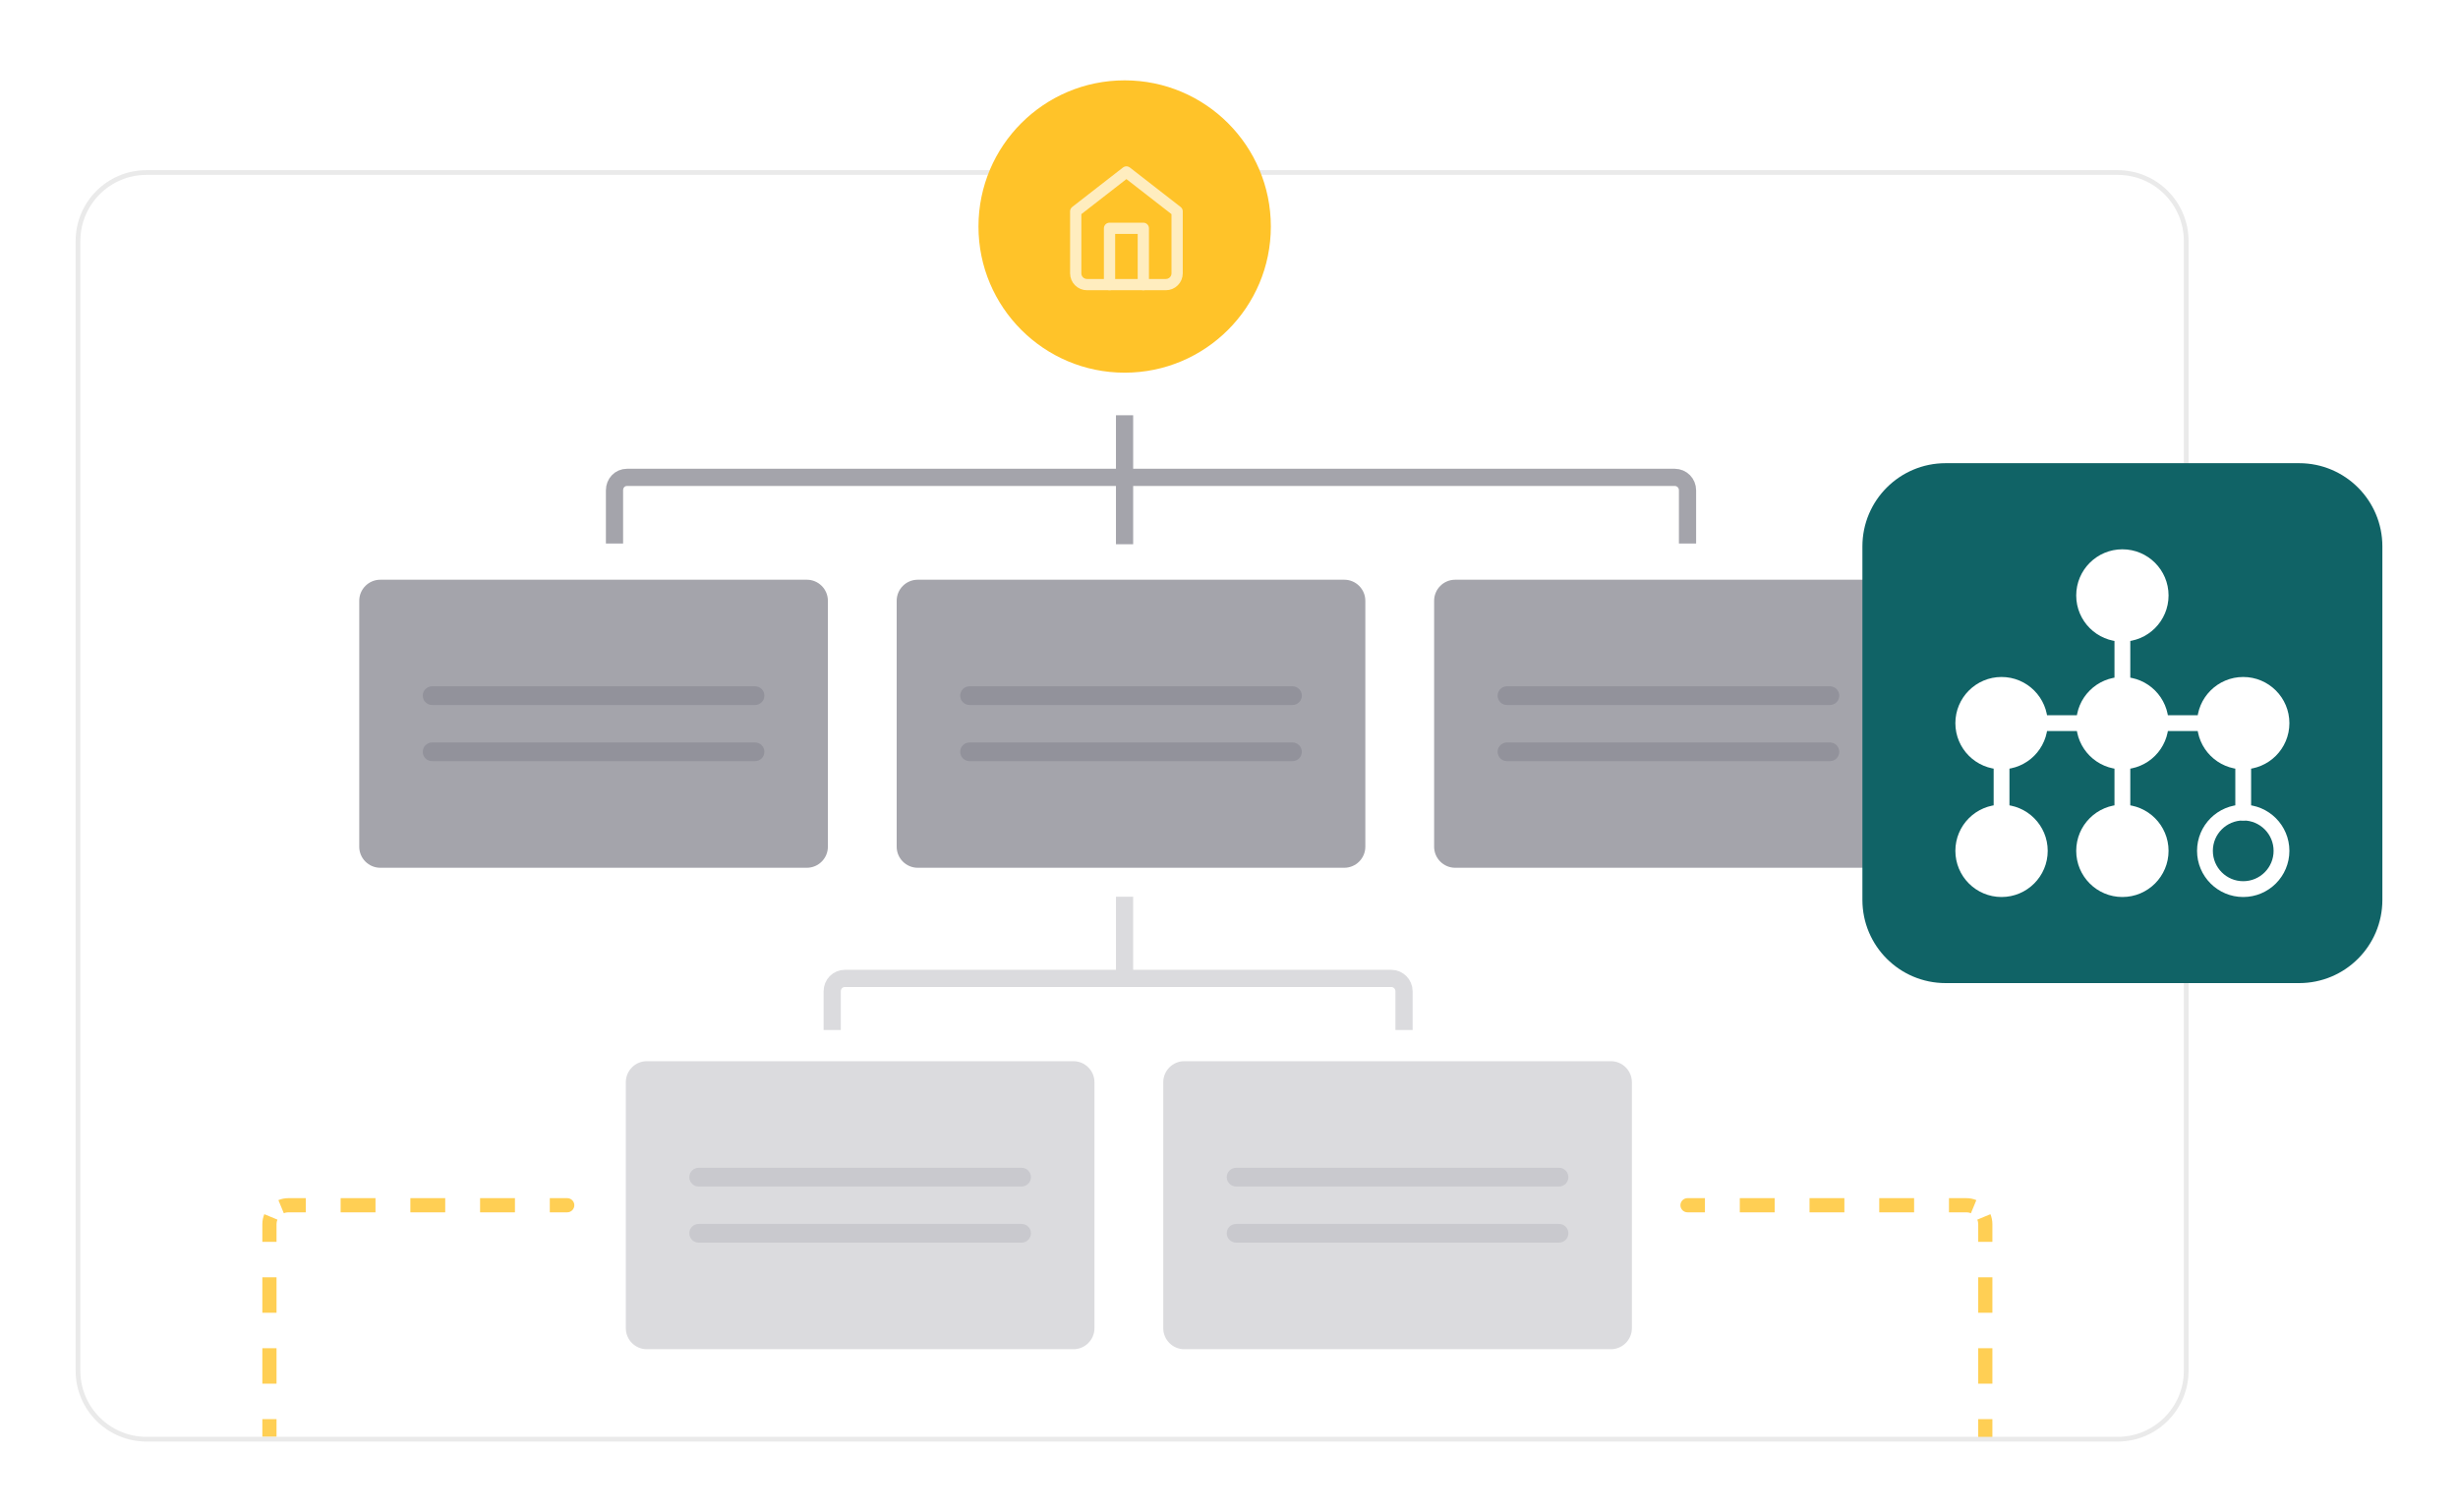 <svg width="520" height="320" viewBox="0 0 520 320" fill="none" xmlns="http://www.w3.org/2000/svg">
<g filter="url(#filter0_d_5152_30904)">
<path d="M448 35H31C22.716 35 16 41.716 16 50V289C16 297.284 22.716 304 31 304H448C456.284 304 463 297.284 463 289V50C463 41.716 456.284 35 448 35Z" fill="white"/>
<path d="M284.382 121.656H194.157C191.694 121.656 189.697 123.653 189.697 126.116V178.138C189.697 180.601 191.694 182.598 194.157 182.598H284.382C286.845 182.598 288.841 180.601 288.841 178.138V126.116C288.841 123.653 286.845 121.656 284.382 121.656Z" fill="#A4A4AB"/>
<path d="M273.427 144.203H205.113C204.019 144.203 203.133 145.09 203.133 146.183C203.133 147.277 204.019 148.163 205.113 148.163H273.427C274.52 148.163 275.407 147.277 275.407 146.183C275.407 145.09 274.52 144.203 273.427 144.203Z" fill="#92929B"/>
<path d="M273.427 156.086H205.113C204.019 156.086 203.133 156.972 203.133 158.066V158.066C203.133 159.16 204.019 160.046 205.113 160.046H273.427C274.52 160.046 275.407 159.16 275.407 158.066C275.407 156.972 274.52 156.086 273.427 156.086Z" fill="#92929B"/>
<path d="M398.079 121.656H307.854C305.391 121.656 303.395 123.653 303.395 126.116V178.138C303.395 180.601 305.391 182.598 307.854 182.598H398.079C400.542 182.598 402.539 180.601 402.539 178.138V126.116C402.539 123.653 400.542 121.656 398.079 121.656Z" fill="#A4A4AB"/>
<path d="M387.124 144.203H318.81C317.717 144.203 316.83 145.09 316.83 146.183C316.83 147.277 317.717 148.163 318.81 148.163H387.124C388.217 148.163 389.104 147.277 389.104 146.183C389.104 145.09 388.217 144.203 387.124 144.203Z" fill="#92929B"/>
<path d="M387.124 156.086H318.81C317.717 156.086 316.83 156.972 316.83 158.066V158.066C316.83 159.16 317.717 160.046 318.81 160.046H387.124C388.217 160.046 389.104 159.16 389.104 158.066C389.104 156.972 388.217 156.086 387.124 156.086Z" fill="#92929B"/>
<path d="M340.774 223.523H250.55C248.087 223.523 246.09 225.52 246.09 227.983V280.006C246.09 282.469 248.087 284.465 250.55 284.465H340.774C343.237 284.465 345.234 282.469 345.234 280.006V227.983C345.234 225.52 343.237 223.523 340.774 223.523Z" fill="#DBDBDE"/>
<path d="M329.819 246.078H261.505C260.412 246.078 259.525 246.965 259.525 248.058C259.525 249.152 260.412 250.038 261.505 250.038H329.819C330.913 250.038 331.799 249.152 331.799 248.058C331.799 246.965 330.913 246.078 329.819 246.078Z" fill="#C9C9CE"/>
<path d="M329.819 257.953H261.505C260.412 257.953 259.525 258.84 259.525 259.933C259.525 261.027 260.412 261.913 261.505 261.913H329.819C330.913 261.913 331.799 261.027 331.799 259.933C331.799 258.84 330.913 257.953 329.819 257.953Z" fill="#C9C9CE"/>
<path d="M170.684 121.656H80.46C77.997 121.656 76 123.653 76 126.116V178.138C76 180.601 77.997 182.598 80.46 182.598H170.684C173.147 182.598 175.144 180.601 175.144 178.138V126.116C175.144 123.653 173.147 121.656 170.684 121.656Z" fill="#A4A4AB"/>
<path d="M159.729 144.203H91.416C90.322 144.203 89.436 145.09 89.436 146.183C89.436 147.277 90.322 148.163 91.416 148.163H159.729C160.823 148.163 161.709 147.277 161.709 146.183C161.709 145.09 160.823 144.203 159.729 144.203Z" fill="#92929B"/>
<path d="M159.729 156.086H91.416C90.322 156.086 89.436 156.972 89.436 158.066V158.066C89.436 159.16 90.322 160.046 91.416 160.046H159.729C160.823 160.046 161.709 159.16 161.709 158.066C161.709 156.972 160.823 156.086 159.729 156.086Z" fill="#92929B"/>
<path d="M227.077 223.523H136.852C134.389 223.523 132.393 225.52 132.393 227.983V280.006C132.393 282.469 134.389 284.465 136.852 284.465H227.077C229.54 284.465 231.537 282.469 231.537 280.006V227.983C231.537 225.52 229.54 223.523 227.077 223.523Z" fill="#DBDBDE"/>
<path d="M216.122 246.078H147.808C146.715 246.078 145.828 246.965 145.828 248.058C145.828 249.152 146.715 250.038 147.808 250.038H216.122C217.215 250.038 218.102 249.152 218.102 248.058C218.102 246.965 217.215 246.078 216.122 246.078Z" fill="#C9C9CE"/>
<path d="M216.122 257.953H147.808C146.715 257.953 145.828 258.84 145.828 259.933C145.828 261.027 146.715 261.913 147.808 261.913H216.122C217.215 261.913 218.102 261.027 218.102 259.933C218.102 258.84 217.215 257.953 216.122 257.953Z" fill="#C9C9CE"/>
<path d="M237.906 86.859V114.147" stroke="#A4A4AB" stroke-width="3.638"/>
<path d="M237.906 188.727V206.919" stroke="#DBDBDE" stroke-width="3.638"/>
<path d="M130 114V102.729C130 101.222 131.135 100 132.642 100C151.952 100 272.86 100 354.301 100C355.808 100 357 101.222 357 102.729V114" stroke="#A4A4AB" stroke-width="3.638"/>
<path d="M176.055 216.923V208.737C176.055 207.23 177.233 206.008 178.74 206.008C192.105 206.008 252.473 206.008 294.317 206.008C295.824 206.008 297.029 207.23 297.029 208.737V216.923" stroke="#DBDBDE" stroke-width="3.638"/>
<path d="M357 252.5C356.172 252.5 355.5 253.172 355.5 254C355.5 254.828 356.172 255.5 357 255.5V252.5ZM357 255.5H360.688V252.5H357V255.5ZM368.062 255.5H375.438V252.5H368.062V255.5ZM382.812 255.5H390.188V252.5H382.812V255.5ZM397.562 255.5H404.938V252.5H397.562V255.5ZM412.312 255.5H416V252.5H412.312V255.5ZM416 255.5C416.342 255.5 416.664 255.568 416.957 255.689L418.106 252.918C417.455 252.648 416.743 252.5 416 252.5V255.5ZM418.311 257.043C418.432 257.336 418.5 257.658 418.5 258H421.5C421.5 257.257 421.352 256.545 421.082 255.894L418.311 257.043ZM418.5 258V261.75H421.5V258H418.5ZM418.5 269.25V276.75H421.5V269.25H418.5ZM418.5 284.25V291.75H421.5V284.25H418.5ZM418.5 299.25V303.5H421.5V299.25H418.5Z" fill="#FFCF54"/>
<path d="M120 252.5C120.828 252.5 121.5 253.172 121.5 254C121.5 254.828 120.828 255.5 120 255.5V252.5ZM120 255.5H116.312V252.5H120V255.5ZM108.938 255.5H101.562V252.5H108.938V255.5ZM94.188 255.5H86.812V252.5H94.188V255.5ZM79.438 255.5H72.062V252.5H79.438V255.5ZM64.688 255.5H61V252.5H64.688V255.5ZM61 255.5C60.658 255.5 60.336 255.568 60.043 255.689L58.894 252.918C59.545 252.648 60.257 252.5 61 252.5V255.5ZM58.689 257.043C58.568 257.336 58.5 257.658 58.5 258H55.5C55.5 257.257 55.648 256.545 55.918 255.894L58.689 257.043ZM58.5 258V261.75H55.5V258H58.5ZM58.5 269.25V276.75H55.5V269.25H58.5ZM58.5 284.25V291.75H55.5V284.25H58.5ZM58.5 299.25V303H55.5V299.25H58.5Z" fill="#FFCF54"/>
<path d="M448 35.5H31C22.992 35.5 16.5 41.992 16.5 50V289C16.5 297.008 22.992 303.5 31 303.5H448C456.008 303.5 462.5 297.008 462.5 289V50C462.5 41.992 456.008 35.5 448 35.5Z" stroke="#EAEAEA"/>
</g>
<g filter="url(#filter1_d_5152_30904)">
<path d="M237.926 77.851C255.005 77.851 268.851 64.005 268.851 46.926C268.851 29.846 255.005 16 237.926 16C220.846 16 207 29.846 207 46.926C207 64.005 220.846 77.851 237.926 77.851Z" fill="#FFC329"/>
<path d="M227.574 43.724L238.299 35.383L249.024 43.724V56.833C249.024 57.465 248.773 58.071 248.326 58.518C247.879 58.965 247.273 59.216 246.641 59.216H229.958C229.325 59.216 228.719 58.965 228.272 58.518C227.825 58.071 227.574 57.465 227.574 56.833V43.724Z" stroke="#FFEDBF" stroke-width="2.383" stroke-linecap="round" stroke-linejoin="round"/>
<path d="M234.725 59.221V47.305H241.875V59.221" stroke="#FFEDBF" stroke-width="2.383" stroke-linecap="round" stroke-linejoin="round"/>
</g>
<g filter="url(#filter2_d_5152_30904)">
<path d="M486.4 97H411.6C401.88 97 394 104.88 394 114.6V189.4C394 199.12 401.88 207 411.6 207H486.4C496.12 207 504 199.12 504 189.4V114.6C504 104.88 496.12 97 486.4 97Z" fill="#106366"/>
<path d="M449 124.977V179.009" stroke="white" stroke-width="3.344" stroke-linecap="round" stroke-linejoin="round"/>
<path d="M421.984 152H476.016" stroke="white" stroke-width="3.344" stroke-linecap="round" stroke-linejoin="round"/>
<path d="M423.438 152V179.016" stroke="white" stroke-width="3.344" stroke-linecap="round" stroke-linejoin="round"/>
<path d="M474.562 152V170.92" stroke="white" stroke-width="3.344" stroke-linecap="round" stroke-linejoin="round"/>
<path d="M449 133.083C453.472 133.083 457.096 129.458 457.096 124.987C457.096 120.515 453.472 116.891 449 116.891C444.529 116.891 440.904 120.515 440.904 124.987C440.904 129.458 444.529 133.083 449 133.083Z" fill="white" stroke="white" stroke-width="3.344" stroke-linecap="round" stroke-linejoin="round"/>
<path d="M449 160.098C453.472 160.098 457.096 156.474 457.096 152.002C457.096 147.531 453.472 143.906 449 143.906C444.529 143.906 440.904 147.531 440.904 152.002C440.904 156.474 444.529 160.098 449 160.098Z" fill="white" stroke="white" stroke-width="3.344" stroke-linecap="round" stroke-linejoin="round"/>
<path d="M423.434 160.098C427.905 160.098 431.53 156.474 431.53 152.002C431.53 147.531 427.905 143.906 423.434 143.906C418.963 143.906 415.338 147.531 415.338 152.002C415.338 156.474 418.963 160.098 423.434 160.098Z" fill="white" stroke="white" stroke-width="3.344" stroke-linecap="round" stroke-linejoin="round"/>
<path d="M474.563 160.098C479.034 160.098 482.659 156.474 482.659 152.002C482.659 147.531 479.034 143.906 474.563 143.906C470.092 143.906 466.467 147.531 466.467 152.002C466.467 156.474 470.092 160.098 474.563 160.098Z" fill="white" stroke="white" stroke-width="3.344" stroke-linecap="round" stroke-linejoin="round"/>
<path d="M449 187.114C453.472 187.114 457.096 183.489 457.096 179.018C457.096 174.547 453.472 170.922 449 170.922C444.529 170.922 440.904 174.547 440.904 179.018C440.904 183.489 444.529 187.114 449 187.114Z" fill="white" stroke="white" stroke-width="3.344" stroke-linecap="round" stroke-linejoin="round"/>
<path d="M423.434 187.114C427.905 187.114 431.53 183.489 431.53 179.018C431.53 174.547 427.905 170.922 423.434 170.922C418.963 170.922 415.338 174.547 415.338 179.018C415.338 183.489 418.963 187.114 423.434 187.114Z" fill="white" stroke="white" stroke-width="3.344" stroke-linecap="round" stroke-linejoin="round"/>
<path d="M474.563 187.114C479.034 187.114 482.659 183.489 482.659 179.018C482.659 174.547 479.034 170.922 474.563 170.922C470.092 170.922 466.467 174.547 466.467 179.018C466.467 183.489 470.092 187.114 474.563 187.114Z" stroke="white" stroke-width="3.344" stroke-linecap="round" stroke-linejoin="round"/>
</g>
<defs>
<filter id="filter0_d_5152_30904" x="6" y="26" width="467" height="289" filterUnits="userSpaceOnUse" color-interpolation-filters="sRGB">
<feFlood flood-opacity="0" result="BackgroundImageFix"/>
<feColorMatrix in="SourceAlpha" type="matrix" values="0 0 0 0 0 0 0 0 0 0 0 0 0 0 0 0 0 0 127 0" result="hardAlpha"/>
<feOffset dy="1"/>
<feGaussianBlur stdDeviation="5"/>
<feColorMatrix type="matrix" values="0 0 0 0 0.29 0 0 0 0 0.29 0 0 0 0 0.349 0 0 0 0.2 0"/>
<feBlend mode="normal" in2="BackgroundImageFix" result="effect1_dropShadow_5152_30904"/>
<feBlend mode="normal" in="SourceGraphic" in2="effect1_dropShadow_5152_30904" result="shape"/>
</filter>
<filter id="filter1_d_5152_30904" x="197" y="7" width="81.852" height="81.852" filterUnits="userSpaceOnUse" color-interpolation-filters="sRGB">
<feFlood flood-opacity="0" result="BackgroundImageFix"/>
<feColorMatrix in="SourceAlpha" type="matrix" values="0 0 0 0 0 0 0 0 0 0 0 0 0 0 0 0 0 0 127 0" result="hardAlpha"/>
<feOffset dy="1"/>
<feGaussianBlur stdDeviation="5"/>
<feColorMatrix type="matrix" values="0 0 0 0 0.29 0 0 0 0 0.29 0 0 0 0 0.349 0 0 0 0.2 0"/>
<feBlend mode="normal" in2="BackgroundImageFix" result="effect1_dropShadow_5152_30904"/>
<feBlend mode="normal" in="SourceGraphic" in2="effect1_dropShadow_5152_30904" result="shape"/>
</filter>
<filter id="filter2_d_5152_30904" x="384" y="88" width="130" height="130" filterUnits="userSpaceOnUse" color-interpolation-filters="sRGB">
<feFlood flood-opacity="0" result="BackgroundImageFix"/>
<feColorMatrix in="SourceAlpha" type="matrix" values="0 0 0 0 0 0 0 0 0 0 0 0 0 0 0 0 0 0 127 0" result="hardAlpha"/>
<feOffset dy="1"/>
<feGaussianBlur stdDeviation="5"/>
<feColorMatrix type="matrix" values="0 0 0 0 0.29 0 0 0 0 0.29 0 0 0 0 0.349 0 0 0 0.2 0"/>
<feBlend mode="normal" in2="BackgroundImageFix" result="effect1_dropShadow_5152_30904"/>
<feBlend mode="normal" in="SourceGraphic" in2="effect1_dropShadow_5152_30904" result="shape"/>
</filter>
</defs>
</svg>
